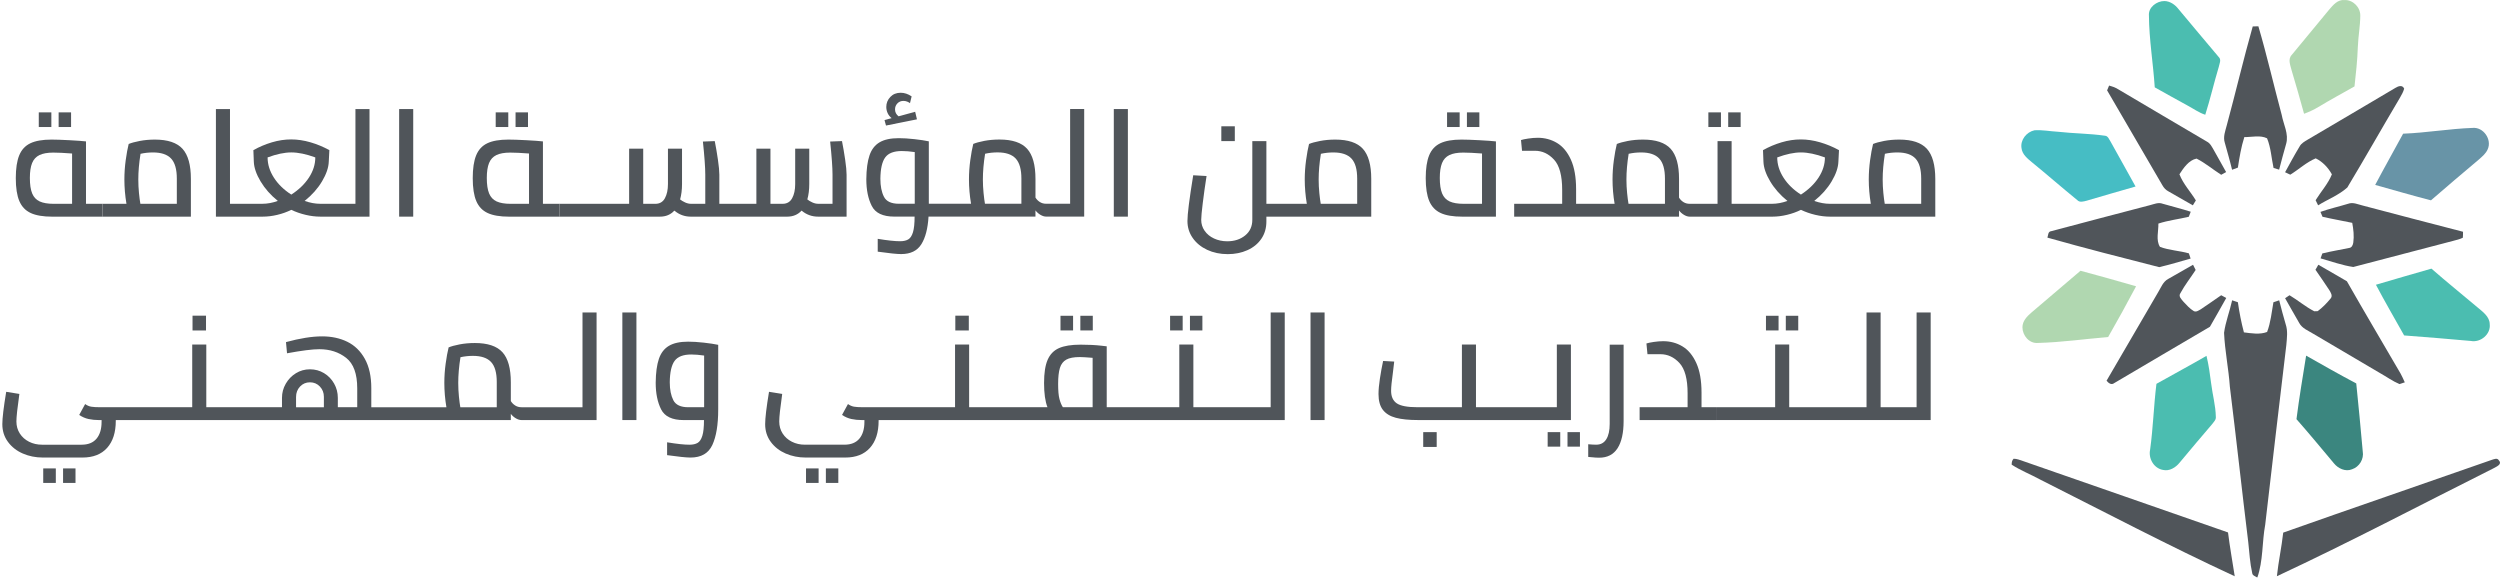 <svg width="251" height="58" viewBox="0 0 251 58" fill="none" xmlns="http://www.w3.org/2000/svg">
<g opacity="0.86">
<path d="M233.859 0.953C234.247 0.501 234.702 -0.052 235.377 0.004C236.233 -0.036 236.984 0.729 236.974 1.555C236.968 2.615 236.764 3.663 236.727 4.722C236.68 6.044 236.541 7.36 236.393 8.675C235.183 9.363 233.956 10.022 232.766 10.742C232.314 11.02 231.827 11.239 231.328 11.423C230.937 9.975 230.515 8.537 230.088 7.098C229.97 6.588 229.662 5.957 230.095 5.507C231.355 3.993 232.612 2.476 233.859 0.953Z" fill="#A4D1A3"/>
<path d="M203.963 31.373C205.606 29.98 207.242 28.58 208.883 27.183C210.747 27.683 212.607 28.207 214.463 28.743C213.558 30.458 212.619 32.157 211.656 33.84C209.31 34.033 206.973 34.371 204.619 34.432C203.736 34.516 203.06 33.683 203.053 32.874C203.042 32.247 203.509 31.759 203.963 31.373Z" fill="#A4D1A3"/>
<path d="M215.752 1.553C215.685 0.731 216.537 0.097 217.321 0.104C217.888 0.123 218.378 0.471 218.713 0.902C220.043 2.516 221.407 4.103 222.747 5.71C223.06 5.988 222.824 6.398 222.761 6.732C222.282 8.321 221.912 9.94 221.408 11.521C220.78 11.319 220.244 10.927 219.67 10.619C218.554 10.012 217.446 9.389 216.337 8.77C216.178 6.361 215.771 3.97 215.752 1.553Z" fill="#2EB3A4"/>
<path d="M238.543 28.589C240.395 28.031 242.26 27.511 244.117 26.97C245.623 28.291 247.185 29.55 248.719 30.84C249.255 31.297 249.962 31.779 249.969 32.553C250.085 33.545 249.06 34.424 248.068 34.231C245.839 34.02 243.606 33.858 241.375 33.678C240.429 31.982 239.446 30.308 238.543 28.589Z" fill="#2EB3A4"/>
<path d="M216.507 38.535C218.178 37.594 219.872 36.687 221.532 35.727C221.755 36.64 221.882 37.571 222 38.502C222.136 39.614 222.445 40.706 222.469 41.829C222.515 42.156 222.24 42.382 222.065 42.622C220.972 43.887 219.905 45.173 218.83 46.453C218.437 46.943 217.808 47.335 217.15 47.178C216.226 47.006 215.682 46.011 215.872 45.14C216.176 42.947 216.233 40.732 216.507 38.535Z" fill="#2EB3A4"/>
<path d="M226.174 2.655C226.362 2.648 226.551 2.645 226.741 2.64C227.606 5.582 228.287 8.574 229.083 11.534C229.258 12.495 229.812 13.447 229.53 14.437C229.285 15.3 229.047 16.165 228.825 17.033C228.686 16.991 228.405 16.905 228.264 16.863C228.051 15.873 228.001 14.828 227.613 13.886C226.925 13.543 226.077 13.773 225.33 13.765C225.01 14.762 224.842 15.797 224.684 16.828C224.488 16.898 224.293 16.97 224.1 17.044C223.887 16.131 223.614 15.237 223.371 14.336C223.178 13.75 223.419 13.159 223.564 12.594C224.459 9.287 225.241 5.951 226.174 2.655Z" fill="#343A40"/>
<path d="M211.754 8.59C212.064 8.674 212.367 8.781 212.643 8.949C215.609 10.711 218.589 12.456 221.56 14.21C221.923 14.389 222.084 14.767 222.279 15.092C222.683 15.822 223.103 16.544 223.503 17.277C223.378 17.345 223.131 17.482 223.008 17.549C222.176 17.018 221.417 16.37 220.534 15.922C219.756 16.076 219.222 16.871 218.815 17.497C219.186 18.465 219.925 19.24 220.464 20.12C220.362 20.285 220.259 20.45 220.161 20.616C219.349 20.14 218.527 19.683 217.712 19.214C217.44 19.074 217.238 18.847 217.096 18.586C215.251 15.413 213.399 12.243 211.553 9.072C211.604 8.95 211.704 8.711 211.754 8.59Z" fill="#343A40"/>
<path d="M240.496 8.825C240.786 8.646 241.202 8.492 241.379 8.901C241.291 9.227 241.122 9.522 240.954 9.813C239.177 12.808 237.464 15.841 235.671 18.824C234.825 19.589 233.707 20.012 232.739 20.614C232.653 20.443 232.569 20.271 232.487 20.1C233.023 19.234 233.74 18.453 234.121 17.504C233.763 16.848 233.184 16.228 232.497 15.898C231.557 16.29 230.806 17.009 229.944 17.538C229.769 17.456 229.594 17.373 229.422 17.292C229.903 16.419 230.375 15.54 230.891 14.688C231.057 14.384 231.376 14.212 231.666 14.034C234.616 12.308 237.553 10.561 240.496 8.825Z" fill="#343A40"/>
<path d="M215.84 20.603C216.258 20.502 216.696 20.285 217.129 20.454C218.068 20.727 219.019 20.96 219.95 21.257C219.902 21.383 219.803 21.637 219.755 21.763C218.741 22.008 217.694 22.12 216.702 22.448C216.723 23.209 216.433 24.11 216.859 24.783C217.78 25.135 218.81 25.166 219.764 25.437C219.808 25.568 219.895 25.829 219.938 25.96C218.89 26.254 217.844 26.573 216.784 26.822C213.037 25.866 209.28 24.909 205.559 23.857C205.646 23.626 205.607 23.243 205.937 23.212C209.232 22.322 212.539 21.476 215.84 20.603Z" fill="#343A40"/>
<path d="M232.973 21.273C233.883 20.951 234.826 20.741 235.751 20.459C236.232 20.274 236.72 20.515 237.186 20.628C240.552 21.513 243.915 22.404 247.287 23.268C247.285 23.466 247.291 23.668 247.27 23.867C246.969 24.022 246.632 24.091 246.308 24.18C242.959 25.048 239.616 25.937 236.27 26.806C235.156 26.642 234.073 26.246 232.985 25.94C233.03 25.816 233.12 25.569 233.163 25.445C234.046 25.228 234.943 25.085 235.834 24.898C236.125 24.878 236.238 24.588 236.272 24.343C236.362 23.687 236.285 23.02 236.165 22.373C235.168 22.166 234.167 21.991 233.179 21.762C233.127 21.639 233.025 21.396 232.973 21.273Z" fill="#343A40"/>
<path d="M217.685 28.007C218.513 27.526 219.348 27.053 220.181 26.581C220.267 26.754 220.354 26.929 220.444 27.104C219.942 27.879 219.359 28.607 218.921 29.421C218.672 29.762 219.035 30.06 219.238 30.314C219.548 30.644 219.858 30.996 220.255 31.234C220.507 31.362 220.748 31.166 220.961 31.05C221.655 30.599 222.322 30.105 223.008 29.642C223.135 29.71 223.389 29.847 223.516 29.916C222.974 30.882 222.431 31.849 221.876 32.807C218.664 34.675 215.478 36.586 212.27 38.462C211.979 38.697 211.68 38.448 211.498 38.224C213.227 35.254 214.965 32.29 216.69 29.317C216.975 28.854 217.169 28.28 217.685 28.007Z" fill="#343A40"/>
<path d="M232.761 26.581C233.714 27.137 234.678 27.676 235.627 28.238C237.396 31.341 239.218 34.416 241.017 37.505C241.175 37.79 241.308 38.088 241.441 38.389C241.305 38.43 241.033 38.517 240.899 38.56C240.205 38.263 239.596 37.813 238.939 37.45C236.712 36.133 234.484 34.817 232.25 33.509C231.753 33.197 231.136 32.977 230.847 32.438C230.357 31.616 229.908 30.768 229.424 29.942C229.535 29.866 229.757 29.716 229.869 29.641C230.716 30.147 231.469 30.8 232.352 31.251C232.438 31.25 232.609 31.243 232.696 31.24C233.187 30.877 233.615 30.432 233.999 29.963C234.224 29.697 234.006 29.366 233.86 29.125C233.409 28.436 232.941 27.76 232.472 27.084C232.566 26.916 232.663 26.749 232.761 26.581Z" fill="#343A40"/>
<path d="M224.107 30.151C224.299 30.216 224.49 30.28 224.683 30.345C224.829 31.364 225.024 32.375 225.289 33.371C226.051 33.467 226.884 33.612 227.617 33.329C227.982 32.375 228.071 31.345 228.252 30.345C228.396 30.296 228.686 30.199 228.831 30.151C229.04 30.956 229.242 31.763 229.484 32.56C229.713 33.232 229.605 33.943 229.548 34.633C228.819 40.647 228.134 46.668 227.426 52.687C227.099 54.447 227.233 56.297 226.63 58C226.464 57.853 226.151 57.802 226.124 57.548C225.892 56.528 225.84 55.481 225.726 54.444C225.088 49.244 224.523 44.037 223.879 38.837C223.754 37.023 223.377 35.232 223.295 33.414C223.446 32.305 223.869 31.246 224.107 30.151Z" fill="#343A40"/>
<path d="M202.17 46.057C202.492 46.056 202.794 46.182 203.094 46.283C209.958 48.685 216.832 51.051 223.693 53.457C223.879 54.929 224.137 56.392 224.367 57.858C217.758 54.796 211.311 51.415 204.81 48.136C203.876 47.624 202.867 47.237 201.973 46.654C201.968 46.439 202.002 46.211 202.17 46.057Z" fill="#343A40"/>
<path d="M250.176 46.17C250.406 46.105 250.73 45.94 250.886 46.222C251.258 46.628 250.62 46.857 250.337 47.024C243.1 50.65 235.94 54.428 228.6 57.852C228.754 56.385 229.074 54.941 229.234 53.475C236.203 51.009 243.2 48.617 250.176 46.17Z" fill="#343A40"/>
<path d="M241.273 13.422C243.606 13.335 245.914 12.925 248.248 12.842C249.346 12.736 250.202 14.016 249.77 14.975C249.594 15.409 249.217 15.712 248.874 16.017C247.261 17.369 245.661 18.736 244.07 20.113C242.193 19.634 240.335 19.084 238.469 18.565C239.38 16.838 240.344 15.137 241.273 13.422Z" fill="#508399"/>
<path d="M202.959 14.863C202.825 14.055 203.465 13.246 204.263 13.08C205.046 13.028 205.825 13.183 206.607 13.227C208.18 13.406 209.771 13.4 211.341 13.627C211.652 13.65 211.745 13.993 211.897 14.208C212.718 15.722 213.59 17.209 214.411 18.726C212.769 19.192 211.132 19.672 209.494 20.153C209.187 20.225 208.808 20.36 208.56 20.092C207.036 18.853 205.56 17.559 204.037 16.317C203.573 15.933 203.021 15.5 202.959 14.863Z" fill="#28B3BB"/>
<path d="M231.535 35.706C233.203 36.651 234.871 37.599 236.568 38.497C236.802 40.767 237.017 43.044 237.219 45.319C237.356 46.078 236.889 46.874 236.137 47.118C235.483 47.387 234.745 47.034 234.331 46.523C233.085 45.038 231.85 43.539 230.566 42.083C230.834 39.952 231.197 37.831 231.535 35.706Z" fill="#1C736B"/>
<path d="M7.136 11.282H5.887V12.753H7.136V11.282Z" fill="#343A40"/>
<path d="M3.088 21.389C3.614 21.632 4.332 21.753 5.244 21.753H10.286V20.463H8.634V14.197C8.287 14.157 7.732 14.117 6.969 14.076C6.206 14.036 5.606 14.015 5.17 14.015C4.268 14.015 3.559 14.139 3.043 14.387C2.528 14.635 2.156 15.039 1.928 15.601C1.7 16.162 1.586 16.923 1.586 17.884C1.586 18.865 1.705 19.634 1.943 20.19C2.18 20.746 2.562 21.146 3.088 21.389ZM3.222 16.375C3.37 16.006 3.616 15.738 3.958 15.571C4.3 15.404 4.764 15.321 5.349 15.321C5.814 15.321 6.444 15.351 7.237 15.412V20.464H5.408C4.803 20.464 4.328 20.383 3.98 20.222C3.633 20.06 3.383 19.792 3.229 19.418C3.075 19.043 2.999 18.527 2.999 17.87C2.999 17.242 3.073 16.744 3.222 16.375Z" fill="#343A40"/>
<path d="M5.156 11.282H3.893V12.753H5.156V11.282Z" fill="#343A40"/>
<path d="M19.165 17.959C19.165 16.564 18.884 15.557 18.325 14.941C17.765 14.324 16.84 14.015 15.551 14.015C15.006 14.015 14.498 14.061 14.027 14.152C13.556 14.243 13.187 14.344 12.919 14.455C12.81 14.89 12.71 15.434 12.621 16.086C12.532 16.738 12.488 17.383 12.488 18.02C12.488 18.819 12.557 19.634 12.696 20.462H10.287V21.752H19.165V17.959H19.165ZM17.753 20.463H14.094C14.045 20.191 13.998 19.829 13.953 19.379C13.909 18.929 13.886 18.476 13.886 18.021C13.886 17.232 13.96 16.373 14.109 15.442C14.515 15.35 14.932 15.305 15.358 15.305C16.191 15.305 16.798 15.51 17.18 15.92C17.562 16.33 17.753 16.999 17.753 17.93V20.463H17.753Z" fill="#343A40"/>
<path d="M24.503 21.751H26.377C26.853 21.751 27.344 21.691 27.849 21.569C28.355 21.448 28.82 21.281 29.247 21.068C29.693 21.281 30.171 21.448 30.682 21.569C31.192 21.691 31.691 21.751 32.176 21.751H33.857H37.099V10.949H35.686V20.461H33.857H32.161C31.655 20.461 31.13 20.365 30.585 20.173C31.318 19.587 31.901 18.932 32.332 18.208C32.763 17.486 32.989 16.825 33.009 16.228L33.068 15.075C32.464 14.742 31.831 14.478 31.172 14.287C30.512 14.095 29.866 13.998 29.231 13.998C28.597 13.998 27.955 14.095 27.305 14.287C26.656 14.479 26.035 14.742 25.439 15.075L25.483 16.228C25.503 16.825 25.729 17.485 26.16 18.208C26.592 18.932 27.169 19.587 27.893 20.173C27.358 20.365 26.837 20.461 26.332 20.461H24.503H23.091V10.949H21.678V21.751H24.503ZM27.499 17.837C27.077 17.18 26.867 16.502 26.867 15.804C27.77 15.47 28.563 15.303 29.247 15.303C29.941 15.303 30.744 15.47 31.656 15.804C31.656 16.502 31.443 17.177 31.017 17.83C30.591 18.482 30 19.051 29.247 19.537C28.503 19.061 27.921 18.494 27.499 17.837Z" fill="#343A40"/>
<path d="M41.487 10.949H40.074V21.751H41.487V10.949Z" fill="#343A40"/>
<path d="M48.965 21.389C49.49 21.632 50.209 21.753 51.121 21.753H56.163V20.463H54.511V14.197C54.164 14.157 53.609 14.117 52.846 14.076C52.083 14.036 51.483 14.015 51.047 14.015C50.145 14.015 49.436 14.139 48.92 14.387C48.405 14.635 48.033 15.039 47.805 15.601C47.577 16.162 47.463 16.923 47.463 17.884C47.463 18.865 47.582 19.634 47.82 20.19C48.057 20.746 48.439 21.146 48.965 21.389ZM49.098 16.375C49.247 16.006 49.493 15.738 49.834 15.571C50.176 15.404 50.64 15.321 51.225 15.321C51.691 15.321 52.32 15.351 53.113 15.412V20.464H51.284C50.679 20.464 50.204 20.383 49.856 20.222C49.509 20.06 49.259 19.792 49.105 19.418C48.951 19.043 48.875 18.527 48.875 17.87C48.875 17.242 48.95 16.744 49.098 16.375Z" fill="#343A40"/>
<path d="M53.011 11.282H51.762V12.753H53.011V11.282Z" fill="#343A40"/>
<path d="M51.032 11.282H49.768V12.753H51.032V11.282Z" fill="#343A40"/>
<path d="M80.476 21.145C80.962 21.549 81.512 21.751 82.127 21.751H84.997V17.534C84.997 17.19 84.95 16.692 84.856 16.04C84.761 15.387 84.655 14.763 84.536 14.166L83.347 14.211C83.505 15.719 83.585 16.826 83.585 17.534V20.461H82.157C81.959 20.461 81.761 20.415 81.562 20.325C81.364 20.234 81.195 20.134 81.056 20.022C81.186 19.567 81.25 19.051 81.25 18.475V14.925H79.837V18.489C79.837 19.056 79.735 19.527 79.532 19.9C79.328 20.275 79.009 20.462 78.572 20.462H77.353V14.925H75.94V20.462H73.575H72.222V17.534C72.222 17.191 72.175 16.692 72.081 16.04C71.987 15.388 71.881 14.764 71.762 14.167L70.572 14.212C70.73 15.719 70.81 16.826 70.81 17.534V20.462H69.382C69.184 20.462 68.986 20.416 68.788 20.326C68.589 20.235 68.421 20.134 68.282 20.023C68.411 19.568 68.475 19.052 68.475 18.475V14.925H67.062V18.49C67.062 19.057 66.961 19.527 66.757 19.901C66.554 20.276 66.234 20.463 65.798 20.463H64.578V14.925H63.165V20.463H60.801H59.879H57.084H56.162V21.752H57.084H59.88H60.802H66.259C66.854 21.752 67.334 21.55 67.702 21.145C68.187 21.55 68.737 21.752 69.352 21.752H73.575H79.033C79.629 21.751 80.11 21.549 80.476 21.145Z" fill="#343A40"/>
<path d="M88.954 12.604L92.062 11.981L91.883 11.223L90.218 11.678C89.98 11.495 89.861 11.263 89.861 10.979C89.861 10.747 89.94 10.547 90.099 10.38C90.257 10.214 90.461 10.13 90.709 10.13C90.847 10.13 90.976 10.156 91.095 10.207C91.214 10.258 91.303 10.308 91.363 10.359L91.527 9.676C91.17 9.434 90.803 9.312 90.426 9.312C89.999 9.312 89.653 9.454 89.385 9.737C89.117 10.02 88.983 10.354 88.983 10.738C88.983 10.95 89.028 11.155 89.117 11.353C89.206 11.55 89.34 11.719 89.518 11.861L88.805 12.058L88.954 12.604Z" fill="#343A40"/>
<path d="M89.788 21.747H91.826C91.826 22.435 91.771 22.958 91.662 23.317C91.553 23.676 91.394 23.916 91.186 24.038C90.979 24.159 90.705 24.22 90.368 24.22C89.843 24.22 89.094 24.139 88.123 23.978V25.267C89.273 25.429 90.056 25.509 90.473 25.509C91.415 25.509 92.091 25.181 92.502 24.523C92.914 23.866 93.154 22.94 93.224 21.747H95.082H103.96V21.124C104.099 21.307 104.267 21.456 104.466 21.572C104.664 21.688 104.852 21.746 105.031 21.746H105.611H108.853V10.944H107.44V20.456H105.611H105.031C104.793 20.456 104.583 20.398 104.4 20.282C104.216 20.166 104.07 20.016 103.961 19.834V17.953C103.961 16.557 103.68 15.551 103.121 14.934C102.561 14.318 101.636 14.009 100.347 14.009C99.802 14.009 99.294 14.055 98.823 14.145C98.352 14.236 97.983 14.337 97.715 14.449C97.606 14.884 97.507 15.427 97.418 16.079C97.328 16.732 97.284 17.377 97.284 18.014C97.284 18.813 97.353 19.627 97.492 20.456H95.083H93.254V14.19C92.877 14.11 92.394 14.036 91.805 13.97C91.215 13.904 90.692 13.872 90.235 13.872C89.422 13.872 88.78 14.011 88.309 14.289C87.838 14.568 87.501 15.005 87.299 15.601C87.095 16.198 86.988 16.996 86.978 17.998C86.978 19.06 87.159 19.95 87.521 20.668C87.882 21.389 88.638 21.747 89.788 21.747ZM98.904 15.437C99.31 15.345 99.727 15.3 100.153 15.3C100.986 15.3 101.593 15.505 101.975 15.915C102.356 16.325 102.548 16.994 102.548 17.925V20.458H98.89C98.84 20.186 98.793 19.824 98.749 19.374C98.704 18.924 98.681 18.471 98.681 18.016C98.681 17.226 98.755 16.367 98.904 15.437ZM88.874 15.808C89.186 15.379 89.744 15.163 90.547 15.163C90.924 15.163 91.355 15.199 91.841 15.269V20.457H90.249C89.486 20.457 88.985 20.222 88.747 19.752C88.509 19.283 88.39 18.683 88.39 17.954C88.4 16.953 88.562 16.238 88.874 15.808Z" fill="#343A40"/>
<path d="M113.239 10.949H111.826V21.751H113.239V10.949Z" fill="#343A40"/>
<path d="M123.975 12.68H122.621V14.167H123.975V12.68Z" fill="#343A40"/>
<path d="M134.06 14.015C133.514 14.015 133.006 14.061 132.536 14.152C132.065 14.243 131.695 14.344 131.427 14.455C131.319 14.89 131.219 15.434 131.13 16.086C131.041 16.738 130.996 17.383 130.996 18.02C130.996 18.819 131.066 19.634 131.205 20.462H128.796H127.145V14.167H125.732V22.071C125.732 22.728 125.492 23.252 125.011 23.641C124.53 24.03 123.933 24.225 123.22 24.225C122.733 24.225 122.29 24.131 121.889 23.945C121.487 23.758 121.172 23.5 120.944 23.171C120.716 22.843 120.602 22.475 120.602 22.071C120.602 21.788 120.654 21.224 120.758 20.38C120.862 19.536 120.988 18.633 121.138 17.672L119.799 17.596C119.412 19.962 119.219 21.495 119.219 22.192C119.219 22.819 119.395 23.385 119.747 23.891C120.099 24.396 120.582 24.794 121.197 25.082C121.812 25.37 122.5 25.515 123.264 25.515C123.987 25.515 124.645 25.383 125.234 25.12C125.824 24.858 126.291 24.478 126.633 23.983C126.974 23.487 127.145 22.905 127.145 22.238V21.753H128.795H137.673V17.96C137.673 16.564 137.392 15.558 136.833 14.941C136.273 14.324 135.348 14.015 134.06 14.015ZM136.26 20.463H132.602C132.553 20.191 132.506 19.829 132.461 19.379C132.416 18.929 132.394 18.476 132.394 18.021C132.394 17.232 132.468 16.373 132.617 15.442C133.023 15.35 133.44 15.305 133.866 15.305C134.699 15.305 135.306 15.51 135.688 15.92C136.07 16.33 136.261 16.999 136.261 17.93V20.463H136.26Z" fill="#343A40"/>
<path d="M144.645 21.388C145.17 21.631 145.889 21.752 146.801 21.752H150.191V14.197C149.844 14.157 149.289 14.117 148.526 14.076C147.762 14.036 147.162 14.015 146.727 14.015C145.824 14.015 145.116 14.139 144.6 14.387C144.084 14.635 143.713 15.039 143.485 15.601C143.256 16.162 143.143 16.923 143.143 17.884C143.143 18.865 143.262 19.634 143.499 20.19C143.737 20.747 144.119 21.146 144.645 21.388ZM144.779 16.374C144.927 16.005 145.173 15.737 145.515 15.57C145.857 15.403 146.32 15.32 146.905 15.32C147.371 15.32 148 15.35 148.794 15.411V20.463H146.965C146.36 20.463 145.884 20.383 145.537 20.221C145.189 20.059 144.939 19.791 144.786 19.417C144.632 19.043 144.556 18.527 144.556 17.87C144.556 17.242 144.63 16.744 144.779 16.374Z" fill="#343A40"/>
<path d="M148.528 11.282H147.279V12.753H148.528V11.282Z" fill="#343A40"/>
<path d="M146.549 11.282H145.285V12.753H146.549V11.282Z" fill="#343A40"/>
<path d="M174.761 11.282H173.512V12.753H174.761V11.282Z" fill="#343A40"/>
<path d="M172.783 11.282H171.52V12.753H172.783V11.282Z" fill="#343A40"/>
<path d="M193.461 14.94C192.9 14.324 191.976 14.015 190.687 14.015C190.142 14.015 189.634 14.061 189.163 14.151C188.692 14.242 188.322 14.343 188.055 14.455C187.946 14.89 187.846 15.434 187.757 16.086C187.668 16.738 187.624 17.383 187.624 18.02C187.624 18.819 187.693 19.634 187.832 20.462H185.423H183.727C183.222 20.462 182.696 20.366 182.151 20.174C182.885 19.588 183.467 18.933 183.898 18.209C184.329 17.486 184.555 16.826 184.575 16.229L184.635 15.076C184.03 14.743 183.397 14.479 182.738 14.288C182.078 14.095 181.432 13.999 180.798 13.999C180.163 13.999 179.521 14.095 178.872 14.288C178.223 14.48 177.601 14.743 177.005 15.076L177.05 16.229C177.07 16.826 177.295 17.486 177.727 18.209C178.158 18.933 178.735 19.588 179.46 20.174C178.924 20.366 178.403 20.462 177.898 20.462H176.069H173.854V14.167H172.441V20.462H170.225H169.645C169.407 20.462 169.197 20.404 169.014 20.288C168.83 20.172 168.684 20.022 168.575 19.84V17.959C168.575 16.563 168.294 15.557 167.735 14.94C167.175 14.324 166.25 14.015 164.961 14.015C164.416 14.015 163.908 14.061 163.437 14.151C162.966 14.242 162.597 14.343 162.329 14.455C162.22 14.89 162.12 15.434 162.031 16.086C161.942 16.738 161.898 17.383 161.898 18.02C161.898 18.819 161.967 19.634 162.106 20.462H159.697H158.24V18.991C158.24 17.788 158.066 16.801 157.719 16.033C157.371 15.265 156.909 14.706 156.329 14.357C155.749 14.008 155.102 13.833 154.388 13.833C154.091 13.833 153.773 13.859 153.436 13.91C153.099 13.96 152.856 14.011 152.708 14.062L152.812 15.138H154.105C154.839 15.138 155.478 15.434 156.024 16.026C156.57 16.617 156.842 17.631 156.842 19.067V20.463H152.023V21.752H159.697H168.576V21.13C168.714 21.312 168.883 21.461 169.081 21.577C169.279 21.694 169.468 21.752 169.647 21.752H170.227H176.071H177.944C178.42 21.752 178.911 21.691 179.416 21.569C179.922 21.448 180.388 21.281 180.815 21.068C181.26 21.281 181.739 21.448 182.249 21.569C182.76 21.691 183.258 21.752 183.744 21.752H185.424H194.303V17.959C194.301 16.564 194.02 15.557 193.461 14.94ZM167.16 20.463H163.502C163.453 20.19 163.406 19.828 163.361 19.378C163.317 18.928 163.294 18.476 163.294 18.021C163.294 17.232 163.368 16.372 163.517 15.441C163.923 15.35 164.34 15.305 164.766 15.305C165.599 15.305 166.206 15.51 166.588 15.919C166.97 16.329 167.161 16.999 167.161 17.93V20.463H167.16ZM180.812 19.537C180.069 19.062 179.486 18.495 179.065 17.838C178.644 17.181 178.434 16.503 178.434 15.805C179.336 15.471 180.129 15.304 180.813 15.304C181.507 15.304 182.31 15.471 183.222 15.805C183.222 16.503 183.009 17.178 182.583 17.831C182.157 18.483 181.566 19.052 180.812 19.537ZM192.888 20.463H189.229C189.18 20.19 189.133 19.828 189.088 19.378C189.044 18.928 189.021 18.476 189.021 18.021C189.021 17.232 189.095 16.372 189.244 15.441C189.651 15.35 190.067 15.305 190.493 15.305C191.326 15.305 191.933 15.51 192.315 15.919C192.697 16.329 192.888 16.999 192.888 17.93V20.463H192.888Z" fill="#343A40"/>
<path d="M7.581 47.029H6.332V48.486H7.581V47.029Z" fill="#343A40"/>
<path d="M5.604 47.029H4.34V48.486H5.604V47.029Z" fill="#343A40"/>
<path d="M20.684 31.694H19.33V33.18H20.684V31.694Z" fill="#343A40"/>
<path d="M58.484 40.887H56.655H52.938H52.358C52.12 40.887 51.909 40.829 51.726 40.712C51.542 40.596 51.396 40.447 51.287 40.265V38.384C51.287 36.988 51.007 35.981 50.447 35.365C49.887 34.748 48.962 34.439 47.674 34.439C47.128 34.439 46.62 34.485 46.15 34.576C45.679 34.667 45.309 34.768 45.041 34.879C44.933 35.315 44.833 35.858 44.744 36.51C44.655 37.162 44.611 37.807 44.611 38.444C44.611 39.243 44.68 40.058 44.819 40.887H42.41H38.692H37.279V38.975C37.279 37.791 37.064 36.811 36.632 36.032C36.201 35.253 35.616 34.682 34.877 34.317C34.138 33.953 33.293 33.771 32.342 33.771C31.33 33.771 30.121 33.963 28.713 34.347L28.817 35.47C30.294 35.197 31.375 35.06 32.059 35.06C33.12 35.06 34.02 35.351 34.759 35.933C35.497 36.514 35.866 37.533 35.866 38.99V40.886H33.918V39.946C33.918 39.43 33.794 38.952 33.546 38.512C33.298 38.072 32.961 37.723 32.535 37.465C32.108 37.207 31.637 37.078 31.122 37.078C30.606 37.078 30.135 37.209 29.709 37.472C29.282 37.735 28.943 38.087 28.69 38.526C28.437 38.966 28.311 39.439 28.311 39.945V40.885H26.645H22.928H20.712V34.59H19.299V40.885H17.084H13.455H13.366H10.05C9.663 40.885 9.366 40.868 9.158 40.832C8.95 40.797 8.746 40.709 8.548 40.567L7.953 41.659C8.251 41.862 8.563 41.998 8.89 42.069C9.217 42.14 9.564 42.175 9.931 42.175H10.199V42.357C10.199 43.075 10.03 43.636 9.693 44.041C9.356 44.445 8.855 44.648 8.191 44.648H4.22C3.744 44.648 3.31 44.549 2.919 44.352C2.527 44.155 2.217 43.879 1.989 43.525C1.761 43.171 1.647 42.767 1.647 42.312C1.647 41.867 1.746 40.946 1.945 39.551L0.622 39.338C0.364 40.896 0.234 41.977 0.234 42.584C0.234 43.262 0.422 43.856 0.8 44.367C1.176 44.877 1.674 45.267 2.294 45.535C2.913 45.803 3.58 45.937 4.294 45.937H8.279C9.35 45.937 10.175 45.614 10.755 44.967C11.335 44.319 11.625 43.414 11.625 42.251V42.175H13.365H13.454H17.082H22.927H26.644H38.69H42.407H51.285V41.552C51.424 41.734 51.593 41.883 51.791 41.999C51.989 42.116 52.178 42.174 52.356 42.174H52.936H56.654H59.896V31.372H58.483V40.887H58.484ZM32.52 40.887H29.724V39.855C29.724 39.441 29.857 39.092 30.125 38.808C30.393 38.525 30.725 38.384 31.121 38.384C31.517 38.384 31.849 38.526 32.117 38.808C32.385 39.092 32.518 39.435 32.518 39.84V40.887H32.52ZM49.874 40.887H46.216C46.167 40.614 46.12 40.252 46.075 39.802C46.031 39.352 46.008 38.899 46.008 38.444C46.008 37.655 46.082 36.796 46.231 35.865C46.637 35.774 47.054 35.729 47.48 35.729C48.313 35.729 48.92 35.934 49.302 36.343C49.684 36.753 49.875 37.423 49.875 38.353V40.887H49.874Z" fill="#343A40"/>
<path d="M63.897 31.372H62.484V42.174H63.897V31.372Z" fill="#343A40"/>
<path d="M69.089 34.303C68.276 34.303 67.634 34.442 67.163 34.72C66.692 34.999 66.355 35.436 66.152 36.032C65.949 36.629 65.842 37.427 65.832 38.429C65.832 39.491 66.013 40.381 66.375 41.099C66.736 41.818 67.492 42.176 68.642 42.176H70.68C70.68 42.864 70.626 43.387 70.516 43.746C70.407 44.105 70.248 44.345 70.04 44.467C69.832 44.588 69.559 44.649 69.222 44.649C68.697 44.649 67.949 44.568 66.977 44.407V45.696C68.127 45.858 68.91 45.938 69.327 45.938C70.398 45.938 71.129 45.516 71.521 44.672C71.912 43.827 72.108 42.641 72.108 41.115V34.621C71.73 34.541 71.247 34.467 70.658 34.401C70.068 34.335 69.545 34.303 69.089 34.303ZM70.695 40.886H69.104C68.341 40.886 67.84 40.651 67.602 40.181C67.364 39.711 67.245 39.112 67.245 38.383C67.255 37.382 67.416 36.667 67.728 36.236C68.04 35.807 68.599 35.591 69.401 35.591C69.778 35.591 70.209 35.627 70.695 35.697V40.886H70.695Z" fill="#343A40"/>
<path d="M84.167 47.029H82.918V48.486H84.167V47.029Z" fill="#343A40"/>
<path d="M82.188 47.029H80.924V48.486H82.188V47.029Z" fill="#343A40"/>
<path d="M97.268 31.694H95.914V33.18H97.268V31.694Z" fill="#343A40"/>
<path d="M109.716 31.704H108.467V33.176H109.716V31.704Z" fill="#343A40"/>
<path d="M107.737 31.704H106.473V33.176H107.737V31.704Z" fill="#343A40"/>
<path d="M118.74 31.704H117.477V33.176H118.74V31.704Z" fill="#343A40"/>
<path d="M120.72 31.704H119.471V33.176H120.72V31.704Z" fill="#343A40"/>
<path d="M127.576 40.885H125.747H122.029H119.814V34.589H118.401V40.885H116.185H112.468H111.115V34.771L110.594 34.71C109.97 34.639 109.27 34.604 108.497 34.604C107.565 34.604 106.839 34.721 106.318 34.953C105.798 35.185 105.419 35.577 105.181 36.129C104.943 36.679 104.824 37.456 104.824 38.457C104.824 39.499 104.938 40.308 105.166 40.885H103.233H99.516H97.3V34.589H95.887V40.885H93.672H90.043H89.954H86.638C86.251 40.885 85.954 40.867 85.746 40.831C85.537 40.796 85.334 40.708 85.136 40.566L84.541 41.658C84.839 41.861 85.151 41.997 85.478 42.068C85.805 42.139 86.152 42.174 86.519 42.174H86.787V42.356C86.787 43.074 86.618 43.636 86.281 44.04C85.944 44.444 85.443 44.647 84.779 44.647H80.808C80.332 44.647 79.898 44.548 79.507 44.351C79.115 44.154 78.805 43.879 78.577 43.525C78.349 43.171 78.235 42.766 78.235 42.311C78.235 41.866 78.334 40.945 78.533 39.55L77.209 39.337C76.951 40.895 76.822 41.977 76.822 42.584C76.822 43.261 77.01 43.855 77.387 44.366C77.764 44.877 78.262 45.266 78.882 45.535C79.501 45.802 80.168 45.937 80.882 45.937H84.867C85.938 45.937 86.763 45.613 87.343 44.966C87.923 44.319 88.213 43.413 88.213 42.25V42.174H89.953H90.042H93.67H99.514H103.232H112.467H116.184H122.028H125.746H128.988V31.372H127.575V40.885H127.576ZM109.7 40.885H106.711C106.573 40.673 106.458 40.396 106.369 40.058C106.28 39.719 106.236 39.221 106.236 38.564C106.236 37.866 106.295 37.325 106.415 36.941C106.534 36.557 106.747 36.278 107.054 36.107C107.361 35.935 107.813 35.849 108.407 35.849C108.655 35.849 109.086 35.874 109.7 35.925V40.885Z" fill="#343A40"/>
<path d="M132.989 31.372H131.576V42.174H132.989V31.372Z" fill="#343A40"/>
<path d="M144.244 43.386H142.891V44.873H144.244V43.386Z" fill="#343A40"/>
<path d="M156.649 43.386H155.385V44.843H156.649V43.386Z" fill="#343A40"/>
<path d="M158.626 43.386H157.377V44.843H158.626V43.386Z" fill="#343A40"/>
<path d="M157.72 34.588H156.307V40.884H154.092H150.374H148.188V34.588H146.776V40.884H142.299C141.307 40.884 140.621 40.755 140.24 40.497C139.858 40.239 139.667 39.816 139.667 39.23C139.667 38.876 139.726 38.274 139.846 37.425L139.979 36.302L138.864 36.242C138.744 36.798 138.638 37.385 138.544 38.001C138.45 38.618 138.402 39.139 138.402 39.564C138.402 40.242 138.549 40.77 138.841 41.15C139.134 41.529 139.567 41.794 140.142 41.946C140.717 42.098 141.461 42.173 142.373 42.173H150.374H154.091H157.72V34.588H157.72Z" fill="#343A40"/>
<path d="M161.613 42.569C161.613 43.226 161.499 43.737 161.271 44.101C161.043 44.465 160.706 44.647 160.26 44.647C160.052 44.647 159.784 44.633 159.457 44.602V45.877L159.814 45.907C160.082 45.937 160.329 45.953 160.557 45.953C161.38 45.953 161.994 45.636 162.401 45.005C162.807 44.373 163.011 43.46 163.011 42.267V34.604H161.613V42.569H161.613Z" fill="#343A40"/>
<path d="M170.833 39.414C170.833 38.211 170.66 37.224 170.313 36.456C169.965 35.687 169.502 35.128 168.922 34.779C168.342 34.43 167.696 34.256 166.982 34.256C166.684 34.256 166.367 34.281 166.03 34.332C165.693 34.383 165.45 34.433 165.302 34.484L165.406 35.561H166.699C167.433 35.561 168.072 35.857 168.618 36.448C169.163 37.039 169.435 38.054 169.435 39.489V40.886H164.617V42.175H172.291V40.886H170.833V39.414Z" fill="#343A40"/>
<path d="M180.544 31.704H179.295V33.176H180.544V31.704Z" fill="#343A40"/>
<path d="M178.567 31.704H177.303V33.176H178.567V31.704Z" fill="#343A40"/>
<path d="M192.426 40.884H190.597H188.813V31.372H187.4V40.884H185.571H181.853H179.637V34.588H178.225V40.884H176.009H172.291V42.173H176.009H181.853H185.571H190.597H193.839V31.372H192.426V40.884Z" fill="#343A40"/>
</g>
</svg>
